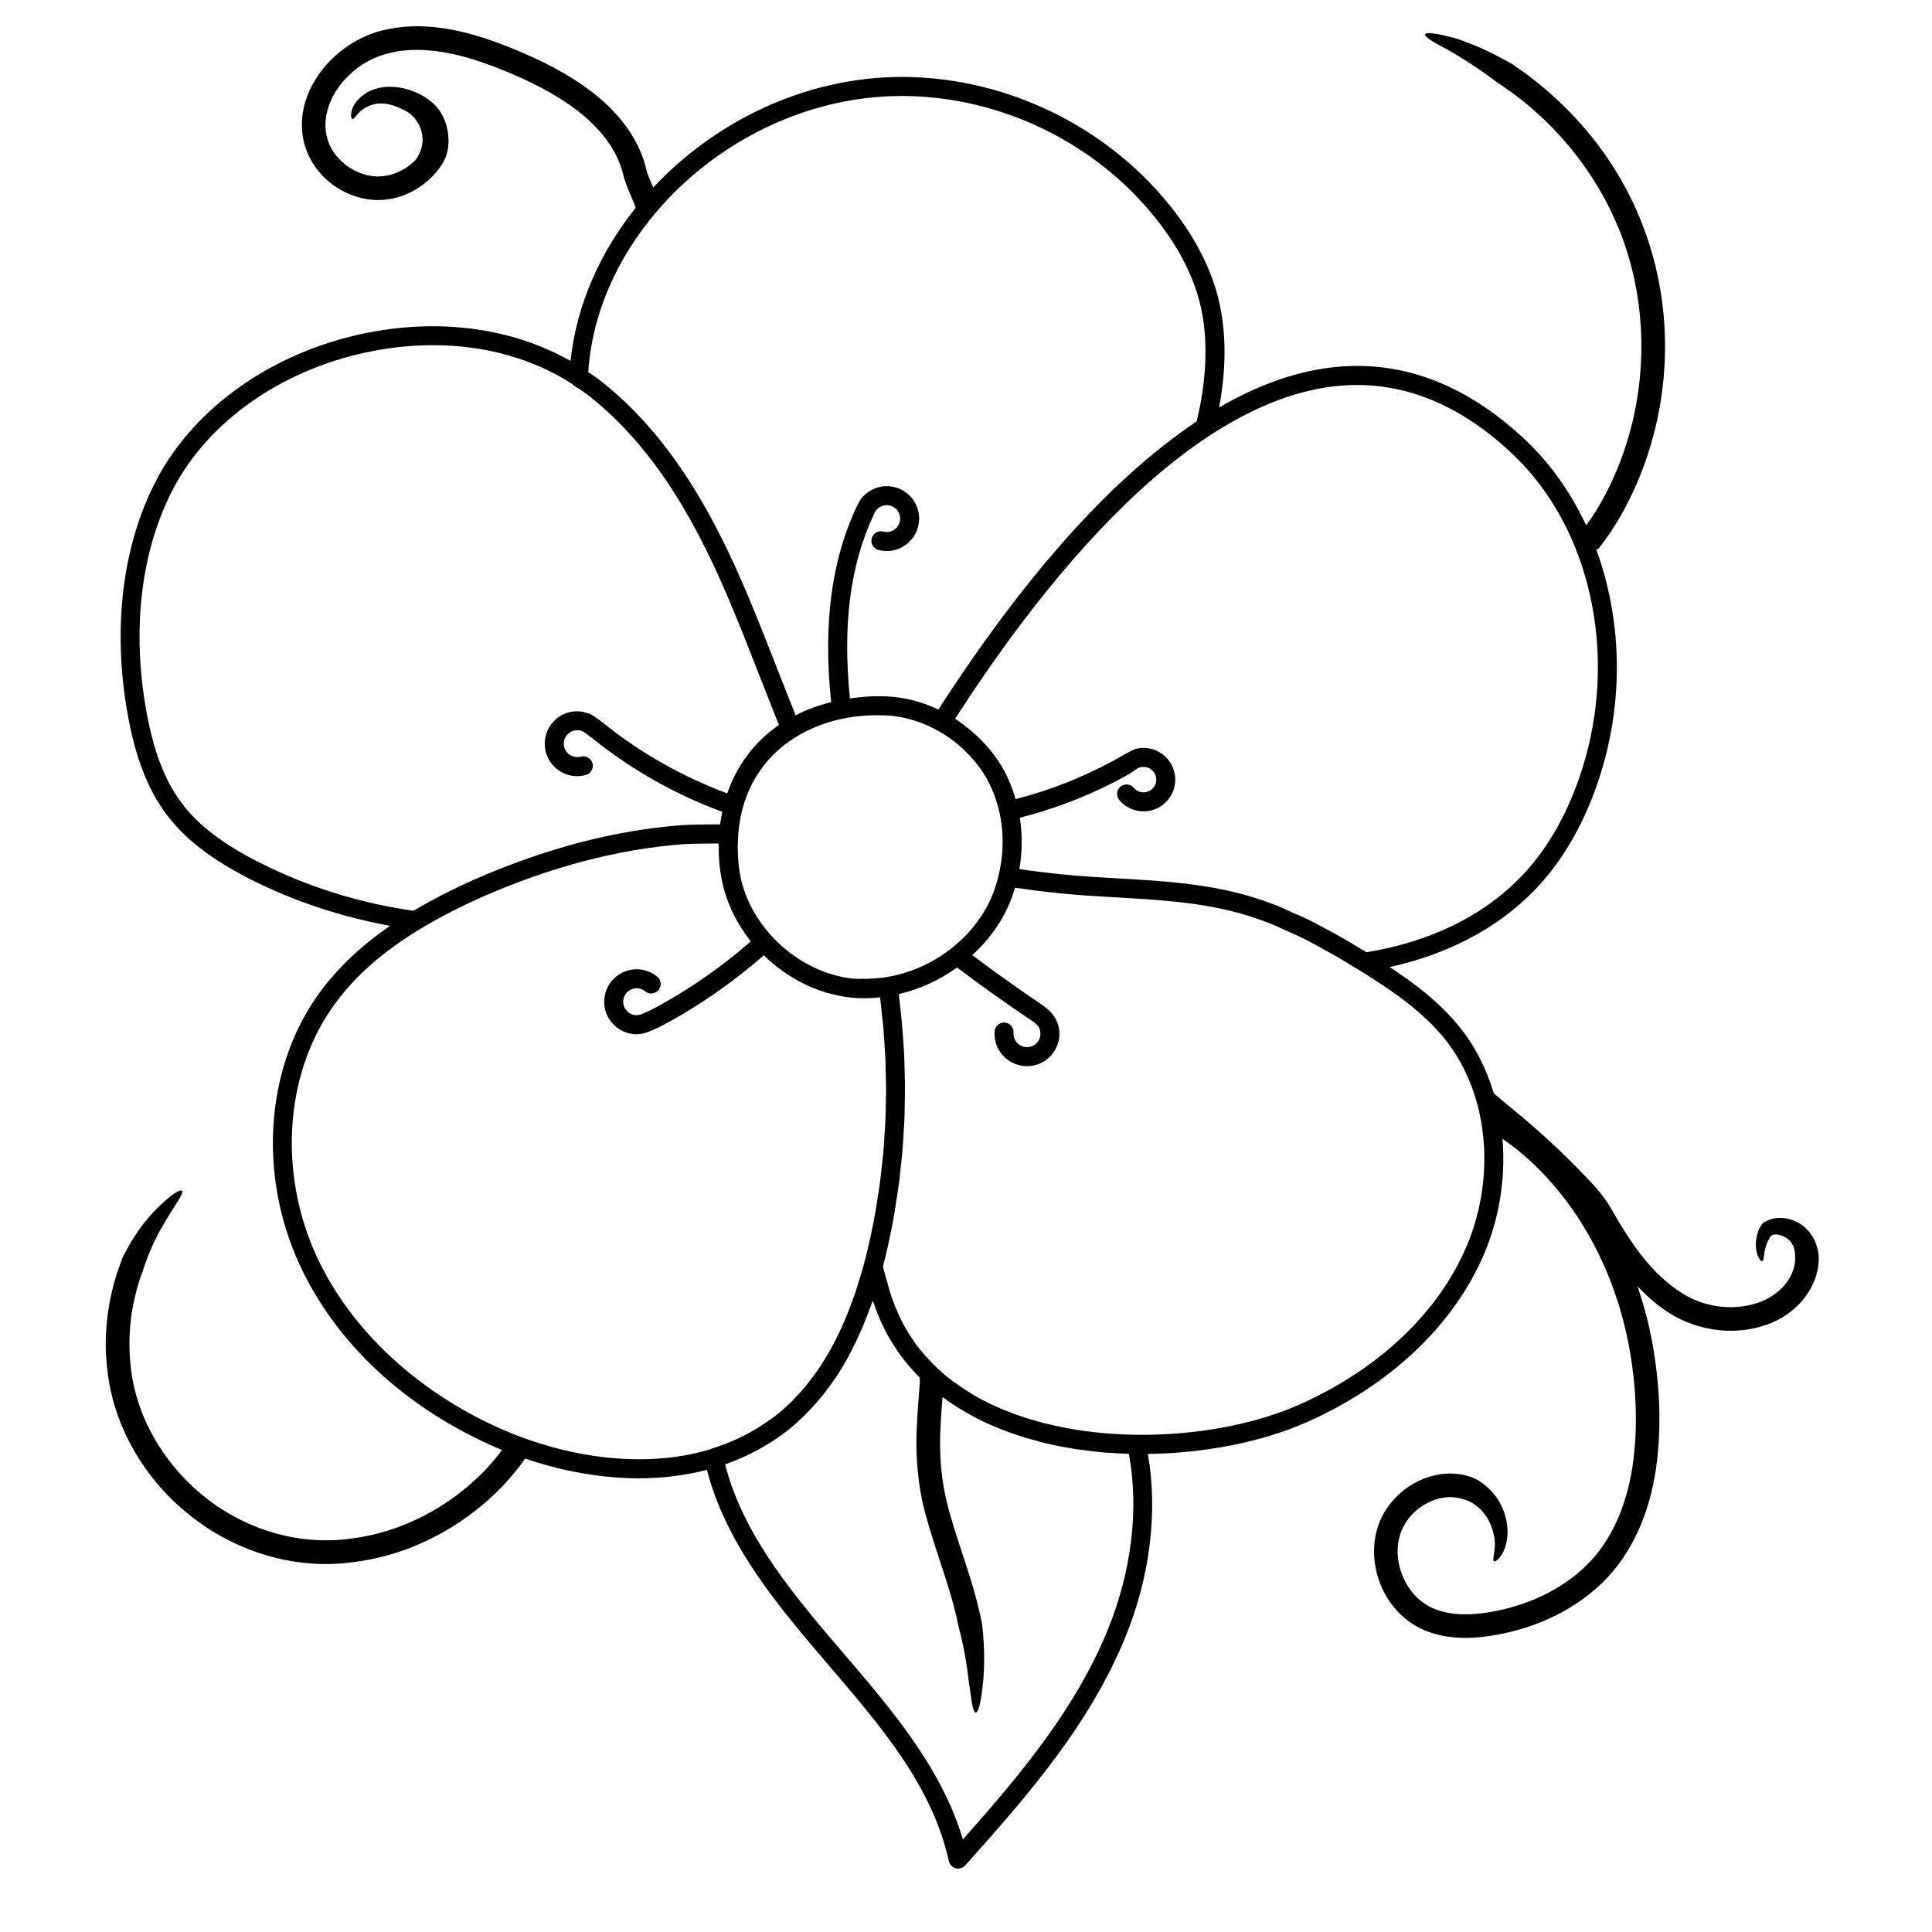 <?xml version="1.0" encoding="UTF-8"?>
<!-- The Best Svg Icon site in the world: iconSvg.co, Visit us! https://iconsvg.co -->
<svg fill="#000000" width="800px" height="800px" version="1.1" viewBox="144 144 512 512" xmlns="http://www.w3.org/2000/svg">
 <path d="m625.26 473.64c-0.641-2.031-2.656-4.758-5.254-5.879-2.621-1.25-5.523-1.387-7.875-0.16-1.293 0.453-1.641 1.57-1.969 2.141-0.25 0.562-0.281 0.715-0.23 0.645-1.512 4.137 0.117 7.492 0.848 7.793 0.395 0.203 0.559-0.191 0.676-1.234 0.16-1.02 0.273-2.828 1.535-4.906 0.84-1.898 4.535-0.473 5.688 1.234 1.188 1.594 1.004 3.523 1.043 3.445 0.09 1.531-0.02 2.734-0.863 4.762-1.414 3.234-4.262 5.789-7.699 7.266-7.023 2.953-15.723 1.949-22.191-2.57-6.727-4.438-11.805-11.375-16.164-18.715l-1.617-2.797c-0.578-0.961-1.258-2.141-1.977-3.059-1.41-1.969-2.977-3.703-4.59-5.344-13.559-14.375-24.504-21.684-24.844-22.793-1.859-6.16-4.715-11.891-8.578-16.812-5.352-6.816-12.258-12-18.918-16.367 17.008-3.75 31.102-11.695 40.977-23.23 6.383-7.461 11.375-16.793 14.836-27.734 6.348-20.031 5.656-41.402-1.078-59.707 0.102-0.031 0.211-0.051 0.309-0.086 0.25-0.07 0.289-0.117 0.387-0.238 2.266-2.863 4.293-5.891 6.035-9.043 11.84-21.098 14.723-46.891 7.801-70.059-3.445-11.582-9.32-22.441-17.125-31.625-3.891-4.606-8.219-8.832-12.918-12.605-3.019-2.434-3.16-2.41-4.117-3.117l-2.539-1.805s-3.934-2.301-7.984-4.117c-4.047-1.828-8.152-3.18-7.836-2.953-7.07-1.898-11.527-1.961-1.523 3.117 2.871 1.648 6.246 3.75 8.812 5.547 1.309 0.852 2.398 1.672 3.168 2.258 0.781 0.578 1.238 0.918 1.238 0.918 0.848 0.504 1.637 1.09 2.438 1.656l1.203 0.855 0.598 0.43 0.301 0.211 0.762 0.59c4.555 3.457 8.746 7.391 12.496 11.699 7.516 8.605 13.312 18.711 16.711 29.59 6.805 21.781 4.266 46.438-6.938 66.297-1.18 2.133-2.523 4.144-3.941 6.102-3.965-8.52-9.316-16.203-15.977-22.516-15.941-15.098-33.418-21.613-51.906-19.297-10.027 1.246-19.871 5.027-29.398 10.555 0.379-2 0.684-3.984 0.91-5.941 0.992-8.523 0.578-16.398-1.23-23.406-2.141-8.277-6.519-16.523-13.02-24.531-16.902-20.812-43.004-33.418-69.816-33.711-0.312-0.004-0.621-0.004-0.934-0.004-25.367 0-49.328 11.629-65.867 29.301-0.828-1.91-1.621-3.566-1.969-5.359-2.152-8.289-7.828-15.004-14.133-19.844-6.363-4.918-13.457-8.43-20.609-11.395-7.16-2.934-14.762-5.465-22.91-6.031-4.055-0.293-8.23 0.031-12.277 1.023-4.172 1.047-7.996 3.113-11.273 5.762-3.281 2.672-5.984 6.062-7.848 9.977-1.824 3.914-2.621 8.555-1.738 13.023 1.82 9.09 10.078 15.77 19.164 16.152 6.223 0.262 12.363-2.816 16.27-7.586 2.152-2.629 3.18-5.106 3.059-8.523-0.109-3.234-1.168-6.508-3.438-8.883-3.684-3.844-10.461-6.055-15.637-4.523-1.809 0.52-2.781 1.18-2.574 1.098-1.84 1.055-3.176 2.602-3.734 3.996-0.598 1.395-0.457 2.484-0.246 2.832 0.25 0.367 0.578 0.07 1.199-0.742 0.629-0.777 1.75-2.086 4.07-2.856 2.785-0.953 6.051-0.012 8.609 1.387 4.363 1.969 6.883 8.375 2.871 13.348-2.258 2.266-5.289 3.789-8.359 4.133-6.121 0.777-12.879-3.617-14.738-9.527-1.984-5.977 0.891-13.012 6-17.551 5.004-4.816 11.941-6.672 19.125-6.344 7.16 0.281 14.344 2.523 21.312 5.344 6.992 2.84 13.766 6.184 19.566 10.617 5.777 4.394 10.484 10.066 12.203 16.727 0.789 3.551 2.672 6.727 3.359 9.141-9.418 11.805-15.695 25.762-17.242 40.566-15.609-8.855-35.344-11.496-55.5-7.117-23.855 5.176-44.066 19.496-54.062 38.309-9.152 17.242-11.93 39.418-7.809 62.426 2.062 11.465 5.309 19.879 10.223 26.465 4.918 6.602 12.086 12.125 22.57 17.41 11.547 5.824 23.906 9.844 36.754 12.211-8.277 5.715-14.762 11.98-19.672 19.109-13.375 19.418-15.113 47.055-4.422 70.422 9.598 20.984 28.145 38.289 52.211 48.719 0.516 0.223 1.055 0.422 1.578 0.641-1.473 1.949-3.047 3.824-4.731 5.606-9.395 9.594-22.031 16.289-35.352 17.898-13.305 1.859-26.992-2.082-37.684-10.219-10.68-8.102-18.398-20.164-20.418-33.363-0.957-6.602-0.77-13.406 0.742-19.941 1.023-4.277 1.113-4.055 1.387-5.152l0.973-2.676s0.289-1.004 0.848-2.449c0.484-1.48 1.344-3.356 2.191-5.231 1.797-3.691 4.09-7.059 3.836-6.812 1.793-2.898 3.488-5.211 3.449-6.102 0.055-0.789-1.793-0.309-6.019 3.777-2.516 2.394-5.211 5.711-6.957 8.613-0.941 1.41-1.617 2.719-2.102 3.656-0.488 0.938-0.781 1.492-0.781 1.492l-1.102 3.027c-0.191 0.504-0.367 1.008-0.504 1.527l-0.691 2.371c-1.941 7.32-2.656 15.02-1.727 22.582 1.605 15.254 10.02 29.355 21.906 38.719 11.77 9.492 27.523 14.465 42.676 12.488 15.133-1.691 29.27-9.059 39.82-19.836 2.281-2.41 4.438-4.941 6.344-7.672 9.324 3.164 19.754 5.219 30.258 5.219 6.031 0 12.066-0.727 17.938-2.246 0.098 0.402 0.176 0.805 0.289 1.215 5.473 19.59 19.02 35.438 32.121 50.766 14.035 16.414 27.293 31.922 31.676 51.711 0.207 0.922 0.906 1.648 1.82 1.891 0.211 0.059 0.43 0.086 0.641 0.086 0.707 0 1.387-0.297 1.875-0.836 17.715-19.723 33.125-37.875 42.328-60.23 6.68-16.227 8.766-33.418 6.086-48.812 15.199-0.211 30.414-3.176 42.461-8.574 21.281-9.531 37.555-24.668 45.832-42.613 4.742-10.281 6.586-21.582 5.672-32.328 1.715 1.25 3.461 2.453 5.074 3.84 15.27 12.984 24.922 31.789 28.535 51.539 1.785 9.875 2.312 20.121 1.059 29.977-1.27 9.812-4.699 19.391-11.211 26.434-6.508 7.031-15.719 11.496-25.328 13.367-4.797 0.953-9.688 1.281-14 0.125-4.352-1.066-7.75-3.898-9.844-7.84-2.062-3.863-2.699-8.602-1.375-12.621 1.238-3.981 4.578-7.371 8.551-8.934 0.988-0.387 2.012-0.664 3.031-0.812 0.383-0.074 1.309-0.105 1.25-0.117 0.102-0.012 0.195-0.02 0.297-0.012l1.176 0.051c0.77 0.082 1.535 0.242 2.258 0.469 0 0 0.785 0.156 1.914 0.699 1.113 0.559 2.539 1.613 3.656 3.012 2.383 2.801 2.75 6.578 2.762 6.211 0.594 3.004-0.414 5.5-0.188 6.34 0.098 0.406 0.504 0.395 1.328-0.422 0.777-0.805 2.039-2.59 2.324-5.801 0.473-3.769-1.047-8.465-3.559-11.375-2.402-3.027-5.332-4.231-5.332-4.231-1.203-0.5-2.414-0.816-3.648-0.996-0.621-0.09-1.238-0.18-1.859-0.176l-0.934-0.023-0.465 0.016c-0.188 0.031-1.43 0.051-2.07 0.203-6.254 0.988-11.664 4.84-14.809 10.242-3.176 5.516-3.293 12.203-1.309 17.871 1.926 5.703 6.281 10.766 12.051 13.203 5.699 2.371 11.738 2.332 17.23 1.527 10.941-1.652 21.688-6.176 29.887-14.105 8.254-8.012 12.559-19.062 14.168-29.852 1.621-10.898 1.109-21.805-0.68-32.5-0.938-5.488-2.336-10.922-4.16-16.227 2.066 2.156 4.262 4.211 6.793 5.981 7.629 5.578 18.262 7.5 27.477 4.18 4.625-1.598 8.973-4.871 11.508-9.387 1.523-2.828 1.5-3.465 1.867-4.742 0.273-1.203 0.422-2.465 0.395-3.754 0.004-0.008 0.004-1.445-0.727-3.512zm-160.52-214.32c10.465-6.805 21.316-11.516 32.352-12.887 16.957-2.098 33.039 3.945 47.82 17.957 20.609 19.531 27.996 53.043 18.379 83.395-3.254 10.293-7.926 19.035-13.863 25.977-10.113 11.82-25.07 19.617-43.301 22.59-0.5-0.309-1.062-0.625-1.57-0.938-1.652-1.008-3.293-2-5.043-3.004-1.352-0.777-2.781-1.516-4.191-2.273-1.215-0.648-2.387-1.32-3.637-1.945-1.906-0.957-3.894-1.82-5.879-2.684-0.867-0.379-1.691-0.801-2.57-1.16-2.906-1.176-5.879-2.227-8.934-3.09-11.191-3.168-22.887-3.844-34.207-4.492-3.445-0.195-6.883-0.395-10.316-0.66-1.273-0.102-2.574-0.215-3.898-0.348-0.5-0.051-1.02-0.105-1.527-0.16-0.832-0.086-1.664-0.176-2.519-0.277-0.656-0.074-1.336-0.16-2.012-0.246-0.754-0.098-1.516-0.191-2.301-0.293-0.719-0.098-1.457-0.195-2.195-0.301-0.387-0.055-0.789-0.117-1.184-0.172 0.785-4.551 0.812-9.164 0.121-13.609 10.207-2.594 19.922-6.469 28.969-11.574 0.402-0.211 1.812-1.254 2.133-1.438 0.508-0.293 1.09-0.453 1.688-0.453 1.855 0 3.367 1.512 3.367 3.371s-1.512 3.371-3.367 3.371c-0.992 0-1.934-0.438-2.578-1.199-0.902-1.055-2.488-1.184-3.551-0.297-1.062 0.902-1.195 2.488-0.297 3.551 1.602 1.895 3.945 2.984 6.422 2.984 4.637 0 8.402-3.773 8.402-8.41s-3.769-8.41-8.402-8.41c-0.676 0-1.336 0.082-1.977 0.242-1.188 0.297-5.039 2.629-5.934 3.117-8.168 4.438-16.863 7.883-25.996 10.219-0.789-2.734-1.84-5.379-3.203-7.844-1.727-3.102-3.961-5.91-6.535-8.418-0.168-0.172-0.332-0.344-0.508-0.504-0.031-0.031-0.07-0.035-0.102-0.059-1.078-1.008-2.215-1.953-3.422-2.848-0.023-0.023-0.035-0.059-0.059-0.086l0.016-0.02c-0.105-0.086-0.23-0.109-0.344-0.176-0.625-0.449-1.215-0.934-1.863-1.352 0.176-0.273 0.352-0.551 0.535-0.828 1.039-1.613 2.109-3.234 3.195-4.867 0.473-0.711 0.934-1.41 1.414-2.133 1.176-1.75 2.383-3.508 3.606-5.269 1.102-1.586 2.242-3.188 3.394-4.801 0.133-0.18 0.258-0.363 0.387-0.543 15.02-20.848 34.172-43.07 55.066-56.703 0 0.016 0.004 0.008 0.02-0.004zm-56.223 117.14c0 0.012 0 0.02-0.004 0.023-0.555 2.176-1.199 4.117-1.988 5.828-5.012 10.965-16.207 19.113-28.516 20.766h-0.02c-0.004 0-0.012 0.004-0.012 0.004-0.367 0.051-0.715 0.074-1.074 0.117h-0.016c-1.238 0.121-2.312 0.191-3.289 0.207-0.469 0-0.922-0.004-1.371-0.016-0.047 0-0.082 0.02-0.125 0.023-0.719-0.023-1.48 0.004-2.172-0.074h-0.004c-14.867-1.668-28.051-14.395-30.027-28.973-0.246-1.832-0.348-3.602-0.387-5.332-0.012-0.613 0.016-1.219 0.031-1.828v-0.004c0.258-11.426 5.168-20.859 13.789-26.863 0.02-0.012 0.039-0.004 0.059-0.02h0.004c6.977-4.848 15.758-7.152 25.457-6.727 4.539 0.211 9.219 1.578 13.531 3.953 2.606 1.426 4.941 3.168 7.027 5.125 0 0 0 0.004 0.004 0.004 0.191 0.188 0.379 0.371 0.562 0.562 0.105 0.109 0.223 0.227 0.328 0.344 0 0 0.191 0.203 0.258 0.266 0 0 0.004 0.004 0.012 0.004 0.004 0.012 0.012 0.016 0.012 0.016 0.016 0.016 0.039 0.023 0.059 0.039 1.895 1.977 3.562 4.125 4.871 6.488 4.234 7.621 5.32 17.117 3 26.066zm-90.711-176.14c0.082-0.086 0.156-0.168 0.227-0.262 15.637-18.328 39.559-30.621 64.945-30.621 0.293 0 0.586 0 0.875 0.004 25.336 0.281 50 12.188 65.973 31.852 6.035 7.438 10.09 15.043 12.047 22.609 1.656 6.402 2.023 13.66 1.102 21.559-0.387 3.332-1.008 6.762-1.848 10.207-0.289 0.191-0.574 0.406-0.863 0.605-1.117 0.754-2.227 1.535-3.336 2.336-0.898 0.648-1.785 1.32-2.672 1.996-4.387 3.332-8.68 6.977-12.871 10.887-0.242 0.227-0.484 0.449-0.727 0.676-10.957 10.316-21.18 22.277-30.398 34.547-0.156 0.207-0.312 0.418-0.469 0.625-1.934 2.59-3.824 5.18-5.668 7.773-0.605 0.848-1.215 1.699-1.797 2.535-0.699 1.004-1.387 2-2.07 2.996-1.137 1.652-2.242 3.285-3.32 4.902-0.277 0.418-0.562 0.836-0.84 1.254-1.176 1.773-2.316 3.527-3.414 5.234-4.379-2.074-9.039-3.269-13.598-3.477-3.394-0.172-6.656 0.074-9.836 0.527-2-19.387 0.055-35.336 6.242-48.551 0.047-0.102 0.18-0.43 0.207-0.484 0.68-1.621 2.457-2.508 4.188-2.062 0.922 0.238 1.691 0.82 2.176 1.641 0.48 0.82 0.609 1.785 0.371 2.695-0.504 1.91-2.469 3.043-4.348 2.555-1.367-0.371-2.727 0.449-3.074 1.793-0.352 1.352 0.453 2.727 1.793 3.074 0.73 0.191 1.461 0.289 2.195 0.289 1.508 0 2.996-0.398 4.328-1.184 1.984-1.16 3.394-3.023 3.977-5.25 0.578-2.215 0.262-4.535-0.902-6.519-1.164-1.984-3.027-3.394-5.246-3.969-3.043-0.797-6.184 0.176-8.281 2.301-0.312 0.312-0.598 0.656-0.863 1.02-0.035-0.023-0.988 1.828-1.008 1.91-6.672 14.172-8.906 31.145-6.727 51.715-3.305 0.848-6.488 1.961-9.418 3.492-1.641-4.082-3.266-8.168-4.867-12.273-2.613-6.699-5.223-13.395-8.035-20.008-7.789-18.355-19.316-41.398-39.438-56.859-0.836-0.645-1.727-1.215-2.621-1.785 1.012-15.555 7.676-30.215 17.91-42.305zm-104.93 172.32c-9.766-4.922-16.367-9.98-20.809-15.926-4.43-5.934-7.379-13.672-9.301-24.344-3.926-21.902-1.328-42.918 7.309-59.176 9.309-17.523 28.254-30.883 50.688-35.75 6.086-1.32 12.117-1.969 17.992-1.969 13.668 0 26.434 3.531 36.875 10.281 0.105 0.098 0.16 0.23 0.281 0.312l1.125 0.719c0.812 0.52 1.633 1.031 2.402 1.621 19.195 14.746 30.324 37.051 37.875 54.836 2.785 6.566 5.379 13.215 7.977 19.863 1.699 4.348 3.394 8.691 5.141 13.012-6.519 4.519-11.164 10.734-13.703 18.137-11.961-4.465-22.984-10.715-32.84-18.637-0.422-0.336-1.953-1.484-2.297-1.707-1.57-1.023-3.43-1.531-5.34-1.391-2.293 0.188-4.375 1.254-5.859 3.012-1.48 1.754-2.195 3.981-2 6.266 0.188 2.289 1.258 4.367 3.012 5.856 1.57 1.328 3.512 2.035 5.559 2.035 0.246 0 0.488-0.012 0.734-0.031 0.535-0.051 1.047-0.137 1.551-0.277 1.344-0.367 2.137-1.758 1.77-3.094-0.367-1.336-1.742-2.121-3.094-1.77-0.215 0.059-0.441 0.102-0.656 0.117-0.945 0.035-1.875-0.223-2.602-0.836-0.73-0.613-1.168-1.477-1.25-2.422-0.082-0.945 0.215-1.867 0.832-2.594 0.613-0.73 1.477-1.168 2.43-1.25 0.742-0.086 1.48 0.09 2.109 0.48 0.332 0.203 2.41 1.824 2.641 2.012 10.23 8.113 21.613 14.566 33.988 19.125-0.227 1.094-0.434 2.191-0.574 3.32-4.856-0.004-8.918 0.105-10.328 0.215-17.715 1.371-36.086 6.191-54.621 14.332-2.852 1.254-5.531 2.535-8.121 3.84-0.539 0.273-1.055 0.559-1.586 0.836-2.098 1.09-4.109 2.195-6.035 3.324-0.195 0.117-0.422 0.223-0.621 0.344-14.289-2.047-27.961-6.324-40.652-12.723zm119.25 155.47c-18.273 5.465-38.949 1.668-54.645-5.133-22.598-9.789-40.688-26.625-49.637-46.188-9.969-21.785-8.402-47.484 3.988-65.461 5.652-8.203 13.582-15.234 24.285-21.602 1.898-1.133 3.883-2.231 5.93-3.305 0.609-0.316 1.195-0.641 1.82-0.957 2.551-1.293 5.195-2.559 8.035-3.809 18.012-7.91 35.836-12.594 52.984-13.926 1.059-0.082 4.66-0.188 9.539-0.195-0.004 0.43 0.074 0.871 0.082 1.301-0.012 0.09-0.051 0.168-0.047 0.258 0.039 2.152 0.18 4.098 0.438 5.953 0.02 0.141 0.055 0.281 0.074 0.422 0.086 0.527 0.172 1.047 0.309 1.703h0.004c1.188 5.977 3.91 11.547 7.703 16.293-7.848 6.84-16.414 12.816-25.531 17.703-0.988 0.523-2.133 1.062-3.309 1.531-0.586 0.262-1.219 0.398-1.863 0.309-1.949-0.242-3.34-2.019-3.098-3.977 0.117-0.945 0.594-1.785 1.344-2.371 0.75-0.586 1.688-0.855 2.625-0.73 0.676 0.086 1.305 0.352 1.824 0.777 1.074 0.883 2.66 0.727 3.543-0.352 0.883-1.078 0.727-2.664-0.352-3.543-1.254-1.027-2.777-1.676-4.394-1.879-2.289-0.281-4.527 0.336-6.348 1.758-1.809 1.41-2.961 3.449-3.246 5.727-0.289 2.277 0.336 4.527 1.754 6.344 1.414 1.809 3.449 2.969 5.734 3.25 0.352 0.047 0.715 0.07 1.066 0.07 0.953 0 1.879-0.188 2.766-0.508 0.297-0.105 1.164-0.48 1.32-0.543 0.016-0.012 0.035-0.012 0.051-0.02 0.004 0 0.004-0.004 0.012-0.012 1.039-0.449 2.066-0.91 2.949-1.387 9.508-5.09 18.418-11.32 26.586-18.449 6.168 6.031 14.203 10.207 22.938 11.191 2.453 0.277 5.055 0.266 7.863-0.051 0.227 1.758 0.402 3.523 0.586 5.281 0.086 0.848 0.195 1.691 0.273 2.535 0.152 1.719 0.242 3.426 0.348 5.144 0.059 1.004 0.152 2.004 0.195 3.004 0.074 1.617 0.086 3.231 0.121 4.84 0.02 1.09 0.07 2.176 0.074 3.266 0.004 1.578-0.051 3.152-0.086 4.731-0.023 1.113-0.02 2.231-0.066 3.344-0.066 1.594-0.191 3.18-0.293 4.766-0.07 1.09-0.117 2.18-0.207 3.266-0.141 1.652-0.336 3.293-0.523 4.938-0.109 1.02-0.195 2.039-0.328 3.055-0.273 2.141-0.609 4.277-0.961 6.41-0.082 0.504-0.141 1.02-0.227 1.523-0.457 2.644-0.969 5.281-1.543 7.906-0.02 0.09-0.047 0.188-0.066 0.277-0.527 2.414-1.109 4.731-1.723 6.984-0.273 0.992-0.57 1.926-0.855 2.887-0.414 1.387-0.828 2.769-1.27 4.09-0.328 0.961-0.676 1.883-1.02 2.816-0.465 1.25-0.926 2.488-1.426 3.68-0.363 0.871-0.734 1.715-1.113 2.551-0.527 1.176-1.078 2.324-1.641 3.438-0.387 0.766-0.785 1.523-1.188 2.258-0.613 1.109-1.25 2.176-1.898 3.223-0.406 0.66-0.816 1.32-1.246 1.953-0.711 1.059-1.457 2.055-2.207 3.043-0.414 0.543-0.816 1.102-1.246 1.629-0.863 1.047-1.762 2.023-2.68 2.988-0.367 0.387-0.715 0.801-1.094 1.176-1.316 1.305-2.676 2.535-4.102 3.668-0.727 0.578-1.48 1.074-2.227 1.602-4.465 3.16-9.508 5.664-15.113 7.371-0.129 0.02-0.227 0.105-0.348 0.164zm105.33 48.074c-8.363 20.309-22.223 37.246-38.293 55.281-5.586-18.867-18.777-34.301-31.562-49.254-12.746-14.906-25.93-30.328-31.105-48.848-0.125-0.434-0.23-0.871-0.332-1.305 2.992-1.043 5.914-2.312 8.746-3.859 0.309-0.168 0.594-0.352 0.898-0.52 1.055-0.598 2.106-1.203 3.129-1.879 1.391-0.91 2.734-1.875 4.019-2.902 1.457-1.164 2.836-2.422 4.188-3.738 0.395-0.383 0.766-0.785 1.148-1.18 0.984-1.012 1.934-2.066 2.856-3.164 0.363-0.434 0.73-0.863 1.082-1.305 1.094-1.379 2.152-2.816 3.164-4.324 0.105-0.16 0.227-0.309 0.332-0.473 1.113-1.691 2.168-3.481 3.176-5.34 0.273-0.5 0.523-1.023 0.785-1.531 0.727-1.402 1.426-2.84 2.098-4.336 0.293-0.656 0.586-1.309 0.871-1.984 0.672-1.594 1.309-3.234 1.926-4.926 0.191-0.523 0.395-1.023 0.578-1.559 0.039-0.121 0.09-0.23 0.133-0.352 0.039 0.117 0.09 0.211 0.133 0.324 0.781 2.266 1.641 4.422 2.606 6.465 0.891 1.879 1.945 3.672 3.078 5.414 0.277 0.43 0.543 0.863 0.836 1.285 1.055 1.512 2.191 2.973 3.426 4.375 0.543 0.625 1.125 1.223 1.703 1.824 0.16 0.168 0.324 0.328 0.488 0.484 0.316 0.301 0.188 1.797 0.172 1.949-0.266 3.445-0.559 6.926-0.719 10.465-0.52 8.297 0.227 17.215 2.621 25.301 2.227 8.125 5.254 15.758 7.231 23.441 0.402 1.551 0.766 3.113 1.082 4.684 0 0 1.117 4.102 1.824 8.23 0.75 4.121 1.09 8.238 1.16 7.875 0.441 3.43 0.82 6.309 1.402 6.934 0.535 0.621 1.457-1.008 2.066-6.781 0.43-3.406 0.504-7.582 0.332-10.902-0.156-3.32-0.492-5.769-0.492-5.769-0.383-1.961-0.82-3.91-1.32-5.836-2.117-8.191-5.152-15.84-7.246-23.527-2.238-7.672-2.863-15.305-2.398-23.363 0.109-2.418 0.316-4.883 0.508-7.34 0.551 0.414 1.094 0.82 1.664 1.215 1.566 1.09 3.223 2.106 4.938 3.074 0.766 0.434 1.523 0.875 2.316 1.289 1.113 0.574 2.258 1.113 3.426 1.633 1.117 0.504 2.273 0.973 3.441 1.43 1.375 0.539 2.769 1.047 4.219 1.523 1.562 0.516 3.152 0.992 4.785 1.43 0.746 0.195 1.473 0.414 2.238 0.594 2.367 0.574 4.816 1.043 7.316 1.449 0.324 0.051 0.613 0.137 0.941 0.188 0.344 0.051 0.695 0.066 1.039 0.117 2.418 0.348 4.871 0.641 7.402 0.832 0.316 0.023 0.637 0.023 0.957 0.051 1.551 0.105 3.113 0.195 4.707 0.242 2.715 14.668 0.723 31.238-5.719 46.898zm94.453-100.19c-7.769 16.844-23.148 31.09-43.312 40.125-21.336 9.559-55.199 11.664-79.82 0.988-0.434-0.191-0.855-0.383-1.281-0.578-1.758-0.805-3.465-1.676-5.113-2.621-0.645-0.371-1.258-0.777-1.883-1.164-1.137-0.711-2.242-1.461-3.32-2.246-0.68-0.492-1.367-0.984-2.012-1.508-1.309-1.055-2.551-2.176-3.734-3.352-0.535-0.527-1.047-1.066-1.551-1.617-1.219-1.336-2.394-2.711-3.445-4.191-0.246-0.344-0.457-0.699-0.695-1.047-1.16-1.734-2.254-3.527-3.164-5.461-0.969-2.047-1.828-4.219-2.606-6.531-0.238-0.715-0.418-1.535-0.641-2.281-0.469-1.57-0.938-3.148-1.336-4.867 0.543-2.086 1.043-4.176 1.5-6.262 0.598-2.742 1.129-5.492 1.602-8.254 0.152-0.867 0.258-1.738 0.395-2.609 0.297-1.895 0.605-3.793 0.84-5.699 0.137-1.066 0.227-2.144 0.344-3.219 0.188-1.707 0.383-3.414 0.523-5.129 0.098-1.18 0.145-2.363 0.223-3.543 0.102-1.613 0.215-3.231 0.277-4.848 0.047-1.246 0.051-2.488 0.07-3.738 0.031-1.562 0.07-3.117 0.059-4.68-0.012-1.301-0.059-2.606-0.09-3.906-0.039-1.508-0.07-3.019-0.145-4.523-0.066-1.355-0.176-2.711-0.273-4.07-0.102-1.457-0.195-2.918-0.332-4.375-0.133-1.402-0.297-2.801-0.457-4.203-0.121-1.047-0.207-2.102-0.344-3.148 5.578-1.258 10.832-3.738 15.445-7.043 6.453 4.898 13.121 9.598 19.863 14.137 0.082 0.055 1.078 0.762 1.34 1.059 0.621 0.707 0.945 1.641 0.875 2.609-0.07 0.945-0.504 1.82-1.219 2.438-0.727 0.625-1.707 0.961-2.586 0.863-0.945-0.07-1.812-0.504-2.438-1.219-0.625-0.727-0.934-1.637-0.863-2.59 0.102-1.387-0.945-2.594-2.332-2.695-1.375-0.082-2.594 0.945-2.695 2.332-0.16 2.293 0.574 4.516 2.082 6.246 1.508 1.734 3.598 2.785 5.883 2.953 0.211 0.016 0.418 0.02 0.625 0.02 4.465 0 8.246-3.465 8.57-7.984 0.188-2.527-0.82-4.938-2.586-6.672-0.211-0.207-1.598-1.336-2.102-1.672-6.238-4.207-12.391-8.586-18.379-13.105 3.945-3.617 7.219-7.898 9.418-12.707 0.73-1.582 1.355-3.281 1.898-5.148 1.004 0.145 1.945 0.273 2.902 0.398 0.43 0.059 0.875 0.125 1.301 0.18 0.754 0.102 1.477 0.188 2.207 0.277 0.719 0.09 1.457 0.188 2.156 0.266 0.395 0.047 0.762 0.082 1.148 0.121 2.297 0.25 4.519 0.469 6.664 0.637 3.465 0.273 6.941 0.473 10.418 0.672 11.043 0.637 22.465 1.293 33.117 4.312 2.922 0.828 5.793 1.844 8.605 2.984 1.02 0.414 1.977 0.906 2.973 1.352 1.754 0.777 3.523 1.531 5.215 2.387 1.797 0.906 3.508 1.867 5.223 2.828 0.785 0.438 1.613 0.852 2.379 1.289 2.414 1.391 4.734 2.801 6.953 4.172 0.004 0 0.012 0 0.012 0.004 0.207 0.133 0.441 0.262 0.645 0.387 7.586 4.731 16.191 10.438 22.309 18.227 11.551 14.691 13.43 37.293 4.695 56.246z"/>
</svg>